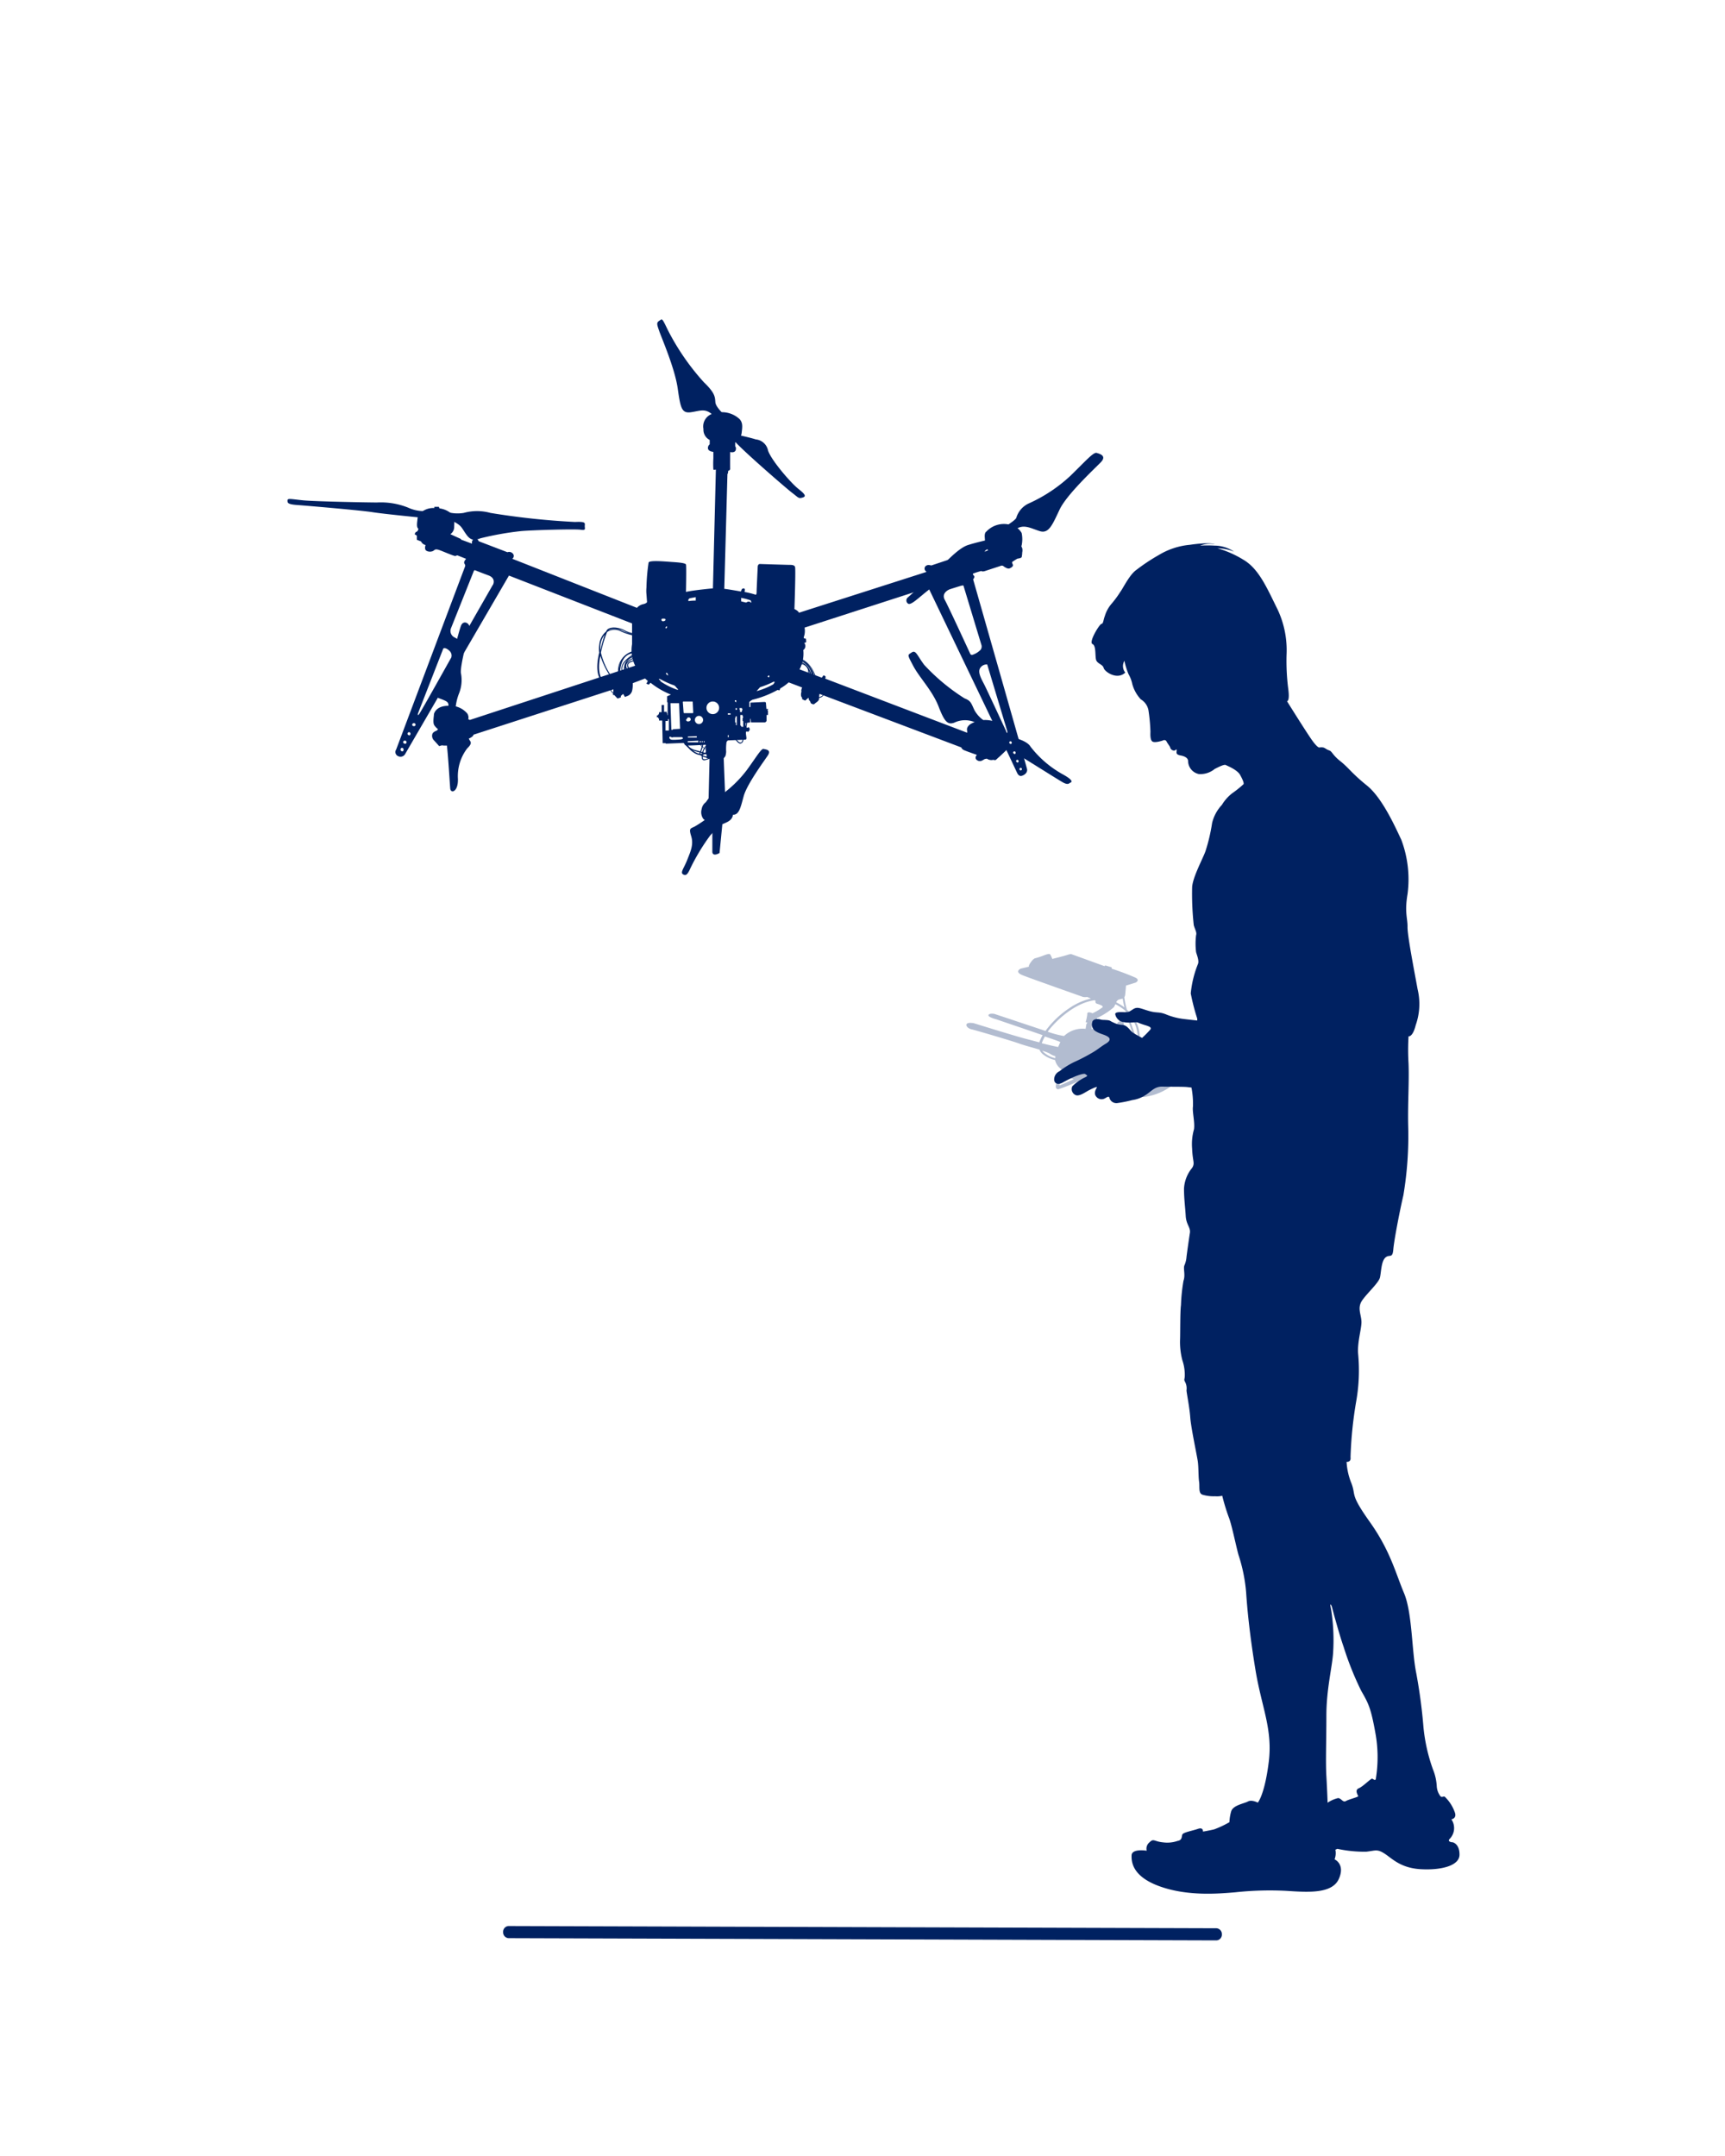 <svg id="Layer_1" data-name="Layer 1" xmlns="http://www.w3.org/2000/svg" viewBox="0 0 240 300"><defs><style>.cls-1{fill:none;}.cls-2{fill:#002161;}.cls-3{fill:#b2bcd0;}</style></defs><rect class="cls-1" width="240" height="300"/><path class="cls-2" d="M70,268.84a.81.81,0,0,0,.74.85l98.51.31a.8.8,0,0,0,.75-.84h0a.81.81,0,0,0-.75-.85L70.74,268a.8.8,0,0,0-.74.84Z"/><path class="cls-3" d="M161,146.59c-.51-.18-2.88-1.44-4.79-2.28l.14-1.59v-.38l-.07-.14.07-.26-.63-.26v.54h-.2l-.15.5-.11,1.18a8.18,8.18,0,0,0-1-.33,16.63,16.63,0,0,0-2.4-.4l.13-.69s.72.11.72.05-.1-.87-.1-.87a9.94,9.94,0,0,0,2.36-1.51,2.74,2.74,0,0,0,.21-.42,6.57,6.57,0,0,1,1.39.92c.49,1.77,1.24,3.73,1.28,3.86a.16.16,0,0,0,.14.09H158a.15.15,0,0,0,.08-.19s-.65-1.7-1.13-3.35a4.74,4.74,0,0,1,1.34,3.44.14.14,0,1,0,.28,0,5.16,5.16,0,0,0-1.78-4,10.4,10.4,0,0,1-.36-1.74.85.85,0,0,0,.12-.39c.07-.67.11-1.23.11-1.23l1.35-.42s.64-.31,0-.67a34.51,34.51,0,0,0-3.34-1.26v-.19l-.9-.27-.09.11-4.61-1.67s-.11-.05-.59.11-2.07.55-2.07.55-.23-.62-.36-.67-.35,0-1,.25-1.09.34-1.09.34a1.58,1.58,0,0,0-.45.42c-.24.3-.47.72-.32.73l-1.17.28s-1,.43.3.94,8.36,3,8.36,3a1.62,1.62,0,0,0,.58,0l.52.23a8.7,8.7,0,0,0-3,1.33,13,13,0,0,0-3.32,3.17l-1.11-.37c-3-1-6-2-6-2s-.71-.13-.82.16,1.07.59,1.07.59,5.35,1.82,6.46,2.21a5.91,5.91,0,0,0-.46,1l-2.1-.55c-1.94-.53-7-2.11-7-2.11s-.8-.16-1,.1.23.66.68.75,5.78,1.66,6.69,2c.54.2,1.76.53,2.75.82a1.71,1.71,0,0,0,.41.59,4.15,4.15,0,0,0,1.76.86,2.13,2.13,0,0,0,1.32,1.51s-.33.54.65.93l.63.24c-.85.39-1.64.73-2,.86a4.11,4.11,0,0,1,.2-.59.24.24,0,0,0-.13-.32.24.24,0,0,0-.31.13c-.25.59-.32,1-.19,1.17a.32.32,0,0,0,.27.14,21.31,21.31,0,0,0,2.82-1.15l.85.3s8.28,2.21,8.41,1.9a8.23,8.23,0,0,0,3.85-1.64C164.44,149.77,161.71,146.85,161,146.59Zm-5.34-7.5c.17-.06.37-.08.54-.14a12.22,12.22,0,0,0,.25,1.23,7.31,7.31,0,0,0-1.15-.71A.71.71,0,0,1,155.64,139.09Zm-10.26,5.14c.68.24,2,.68,2.12.77l-.3.69-.85-.18s-.58-.13-1.43-.35A5.65,5.65,0,0,1,145.38,144.23Zm-.34,2a4.83,4.83,0,0,1,1,.38,2.19,2.19,0,0,0,.77.35,1.32,1.32,0,0,0,0,.29,3.77,3.77,0,0,1-1.54-.76A2.35,2.35,0,0,1,145,146.21Zm6.22-5.13a7,7,0,0,1-.23,1.13l.24.06-.14.2-.11.67a3.75,3.75,0,0,0-3,1,13.18,13.18,0,0,1-2.27-.6c.79-1.14,3.56-4,6.52-4.38l.13.06s-.09.32.16.41,1,.28.81.52A8.43,8.43,0,0,1,152,141S151.29,140.65,151.26,141.08Z"/><path class="cls-2" d="M202,256.34c-.1,0-.61-.11-.34-.43a2.15,2.15,0,0,0,.27-2.76s.84-.1.45-1.05A5.55,5.55,0,0,0,201,250c-.24-.07-.43.17-.62-.1a2.53,2.53,0,0,1-.48-1.29,7.2,7.2,0,0,0-.53-2.4,24.14,24.14,0,0,1-1.32-5.85,73.94,73.94,0,0,0-1-7.51c-.65-3.16-.55-8.43-1.71-11.18s-1.9-5.87-4.74-9.87-1.9-3.61-2.57-5.39a9.24,9.24,0,0,1-.68-3s.65.09.55-.65a55.7,55.7,0,0,1,.8-7.83,24.65,24.65,0,0,0,.26-6.52c-.14-1.64.49-3.54.46-4.51s-.6-1.9.07-2.91,2.34-2.48,2.51-3.25.17-2.21.74-2.74,1,.19,1.11-1.13.89-5.35,1.4-7.54a49.71,49.71,0,0,0,.67-9.68c-.07-3.08.15-6.14.05-8.67a31.56,31.56,0,0,1,0-3.78s.58.15,1-1.56a8.79,8.79,0,0,0,.26-5c-.48-2.65-1.42-7.44-1.4-8.66s-.43-2,0-4.56a15.64,15.64,0,0,0-.87-7.58c-.77-1.61-2.6-5.78-4.77-7.53s-2.53-2.46-3.68-3.37-1.16-1.38-1.57-1.52-.6-.36-.84-.41a1.67,1.67,0,0,0-.53,0s-.24.13-1.15-1.19-3.36-5.25-3.36-5.25.44.07.15-1.9a30.74,30.74,0,0,1-.21-4.55,13.32,13.32,0,0,0-1.25-6.32c-1.49-3-2.6-5.67-4.8-6.94a14.38,14.38,0,0,0-3.57-1.57,6.59,6.59,0,0,1,2.32.47,4.94,4.94,0,0,0-2.73-.84,16.26,16.26,0,0,0-2,0,3.79,3.79,0,0,1,2.06-.18s-.6-.35-3.5.07a10.09,10.09,0,0,0-4.29,1.41,27,27,0,0,0-3.19,2.12c-.92.67-1.82,2.55-2.17,3A14.24,14.24,0,0,1,154.66,84a4.65,4.65,0,0,0-.95,1.74c-.2.49-.2,1.06-.46,1.07s-1.83,2.55-1.25,2.81.29,1.89.56,2.34.87.5,1,1,1.85,1.72,3,.63a1.45,1.45,0,0,1-.12-1.64,9.91,9.91,0,0,0,.57,1.85,4.64,4.64,0,0,1,.53,1.4,5.13,5.13,0,0,0,1.18,2.11,2.25,2.25,0,0,1,1.07,1.55,25.18,25.18,0,0,1,.27,2.9c0,.32-.08,1.24.31,1.44s1.44-.17,1.44-.17a.34.34,0,0,1,.49.14c.17.34.49.68.52.89a.58.58,0,0,0,.52.38c.22,0,.4-.34.37,0s-.12.56.59.69,1,.45,1,.77a1.88,1.88,0,0,0,1.51,1.81A3.14,3.14,0,0,0,169,107c.22-.1,1.27-.69,1.54-.55s1.6.66,2,1.38.55,1.16.47,1.29a15,15,0,0,1-1.6,1.28A6,6,0,0,0,170,112a5.58,5.58,0,0,0-1.36,2.52,24.76,24.76,0,0,1-.91,3.89c-.34,1-1.85,3.74-1.87,5.12a40.16,40.16,0,0,0,.23,5.21c.18.63.45,1,.32,1.4a9.55,9.55,0,0,0,0,2.33c.06.3.47,1.2.26,1.67a14.7,14.7,0,0,0-1,4.09,29.78,29.78,0,0,0,.9,3.5V142s-1.35-.14-2.1-.24a9.35,9.35,0,0,1-2.31-.64c-1-.37-1.16-.12-2.31-.45s-1.58-.63-2.17-.26-.62.46-1.32.43-1.19,0-1.2.27a1.38,1.38,0,0,0,1.21,1.12c.87.17,1.75-.09,2,.08a10.28,10.28,0,0,0,1.14.39c.2.1.82.21.51.59a14.69,14.69,0,0,1-1.12,1.13s-.9-.47-1.28-.73-.75-1-1.42-1.08a2.8,2.8,0,0,1-1.24-.31c-.55-.22-.43-.32-1-.36s-.57,0-.85-.08-1.08-.16-1.16.43a1.1,1.1,0,0,0,.59,1.26c.53.32,1.12.4,1.56.68s.38.62-.26,1-1.15.83-1.81,1.21a26.21,26.21,0,0,1-2.62,1.36,11.17,11.17,0,0,0-2,1.26,1.26,1.26,0,0,0-.74,1.25c.09.52.58.65,1.17.33a16.29,16.29,0,0,1,1.84-.9c.54-.2,1.19-.42,1.34-.27s.48.18-.06.44a6.27,6.27,0,0,0-1.77,1.25.91.91,0,0,0,.5,1.23c.53.18,1.36-.45,1.79-.67s1.27-.63,1.12-.38-.46.79-.09,1.24a.94.94,0,0,0,1.22.25c.35-.19.55-.36.63-.05a1,1,0,0,0,1.09.71,17.77,17.77,0,0,0,2.09-.42,4.35,4.35,0,0,0,1.78-.66c.81-.48,1.29-1.24,2.41-1.21s2.8,0,3.42.06l.62.07a12,12,0,0,1,.21,2.61c-.12.77.29,2.24.14,3.2a7.53,7.53,0,0,0-.26,2.68c.07,1.85.43,2,0,2.69a4.94,4.94,0,0,0-1.13,2.89c0,1.4.17,2.58.24,3.8s.7,1.59.58,2.36-.4,2.72-.47,3.33a3.64,3.64,0,0,1-.3,1.2c-.17.46.17,1.33-.12,2.12a24.3,24.3,0,0,0-.35,3.39c-.13.88-.09,4.07-.13,4.87a10,10,0,0,0,.32,2.8,6.27,6.27,0,0,1,.34,2.1c0,.67-.19.5.08,1a1.92,1.92,0,0,1,.16,1.09c0,.32.42,2.33.52,3.76s.93,5.28,1.05,6.13.07,2.07.18,2.82-.14,1.66.53,1.83a5.45,5.45,0,0,0,1.69.2,3.19,3.19,0,0,0,1-.07,29,29,0,0,0,.88,2.91c.42,1,1,3.93,1.38,5.31a22.65,22.65,0,0,1,1.06,5.17c.14,2.13.47,5.82,1.32,10.94s2.4,8.14,1.83,12.72-1.52,5.65-1.52,5.65-.84-.45-1.37-.16-2.1.52-2.34,1.39a6.2,6.2,0,0,0-.24,1.49,13.86,13.86,0,0,1-2.12,1c-.6.15-1.56.31-1.56.31s.07-.65-.7-.38-2.05.48-2.17.79,0,.77-.67.89a4.38,4.38,0,0,1-2,.2c-1.28-.12-1.31-.6-1.91,0a1.14,1.14,0,0,0-.38,1.16s-2.06-.34-2.1.64.16,3,4,4.35,8,1,10.4.8a44.68,44.68,0,0,1,7.2-.2c3,.2,6.3.41,7.23-1.66s-.59-2.73-.59-2.73a2.4,2.4,0,0,0,.11-1.34l.28-.12a18.14,18.14,0,0,0,4,.4c1.28-.14,1.52-.41,2.56.26s2.2,2,5,2.17,5.41-.45,5.43-2S202.11,256.31,202,256.34Zm-10.56-9c0,.58-.34.23-.52.16s-1.23,1.06-1.87,1.33-.08,1-.08,1.11-1.29.43-1.72.67-.64-.41-1.09-.41a4.47,4.47,0,0,0-1.45.64s-.05-1.62-.17-3.68,0-4.75,0-8.45.83-6.83.94-8.8a27.17,27.17,0,0,0-.29-6c-.27-1.22.1-.39.1-.39s.92,3.54,1.65,5.64a43.07,43.07,0,0,0,2.44,6.1c1,1.75,1.35,2.34,2,6A18.67,18.67,0,0,1,191.45,247.32Z"/><path class="cls-2" d="M100.85,57.79s-1.26-1.1-1.32-1.81,0-1.26-1.6-2.79a33.4,33.4,0,0,1-5-7.24c-.86-1.78-.77-1.59-1.2-1.32s-.33.52,0,1.47,2.15,5.13,2.55,7.89.54,3.56,1.86,3.37,2-.61,3.08.43S100.85,57.79,100.85,57.79Z"/><path class="cls-2" d="M102.56,60.49s1.94.43,2.58.65a1.93,1.93,0,0,1,1.72,1.56c.49,1.41,3.19,4.51,4.2,5.31s1.14,1.07.58,1.23-.55,0-1.41-.65-7.64-6.53-8.16-7.39S102.56,60.49,102.56,60.49Z"/><path class="cls-2" d="M139.83,73.35c.07-.16,1.31-.85,1.56-1.27a3.22,3.22,0,0,1,1.68-2,21.3,21.3,0,0,0,5.8-3.82c2.07-2,3.25-3.38,3.71-3.24s1.45.41.55,1.33-4.72,4.47-5.71,6.56-1.49,3.38-2.74,3-2.25-1.06-3.4-.23S139.83,73.35,139.83,73.35Z"/><path class="cls-2" d="M98.13,113.61c0-.13.86-.81,1-1.15a2.35,2.35,0,0,1,1-1.7,16.34,16.34,0,0,0,3.79-3.63c1.27-1.74,2-3,2.31-2.92s1.13.11.59.92-2.9,4-3.35,5.65-.65,2.72-1.63,2.58-1.82-.48-2.56.29S98.13,113.61,98.13,113.61Z"/><path class="cls-2" d="M137.44,75.12s-1.68.37-2.79.73-2.55,1.82-3.59,2.88-4.74,4.39-4.74,4.39a.54.54,0,0,0,0,.86c.51.41,2.07-1.5,4.21-2.83s6.12-2.1,6.35-3.16-.32-1.42,1-1.7S137.44,75.12,137.44,75.12Z"/><path class="cls-2" d="M137,100.33a4.2,4.2,0,0,1-1.44-1.54c-.46-1-.49-1.27-1.37-1.62a27.93,27.93,0,0,1-5.6-4.65c-1-1.33-1.16-2.12-1.75-1.73s-.64.24.22,1.87,2.68,3.45,3.53,5.66,1.29,2.54,2.17,2.24a3.47,3.47,0,0,1,3.32.17C137.32,101.55,137,100.33,137,100.33Z"/><path class="cls-2" d="M140.94,102.61s1.95.42,2.44,1.29a14.63,14.63,0,0,0,4.42,3.81c1.84,1,1.19,1.16,1.07,1.22s-.27.34-1-.07-5.22-3.26-6-3.7-.16-.58-.16-.58-.53-1.09-.55-1.15S140.94,102.61,140.94,102.61Z"/><path class="cls-2" d="M98.19,114a17.14,17.14,0,0,1-1.52,1c-.61.32-.86.2-.5,1.37s-.11,2.14-.56,3.29-1,1.74-.58,2,.65,0,1.06-.92a29.08,29.08,0,0,1,2.73-4.5c.6-.64,1.17-1.26,1.15-1.78S98.19,114,98.19,114Z"/><path class="cls-2" d="M65,102a2.84,2.84,0,0,0,.34,1c.21.28.31.52-.34,1.14a6.37,6.37,0,0,0-1.29,4.23c.06,1.84-1,2.09-1.07,1.35s-.34-5.58-.55-6.6S65,102,65,102Z"/><path class="cls-2" d="M63.36,98.9a7.34,7.34,0,0,1,.52-2.45,5,5,0,0,0,.24-2.83c-.09-1.1,1-5.09,1.2-6s-.83-1.41-1.17-.58-1.38,5.28-2,6.56-2.3,3.1-1.07,3.56,1.44.53,1.25,1.38S63.36,98.9,63.36,98.9Z"/><path class="cls-2" d="M62.11,71.21a5.35,5.35,0,0,0,2.41.16,6.94,6.94,0,0,1,3.71,0A104.85,104.85,0,0,0,80,72.63c1.52-.07,1.38.14,1.36.53s.23.67-.58.55-6.72.05-8.28.19a42,42,0,0,0-5.64,1c-.71.25-1.29.46-2-.55s-.59-1.14-1.7-1.76S62.11,71.21,62.11,71.21Z"/><path class="cls-2" d="M59.44,71.1a5.26,5.26,0,0,1-2.67-.47,10.18,10.18,0,0,0-4.33-.71c-1.22,0-8.65-.14-10.26-.3S40,69.3,40,69.62s-.05.55,1.33.65,8.95.75,10.5,1,7.4.82,7.4.82Z"/><path class="cls-2" d="M84.53,95.15A1,1,0,0,1,84,95c-1.36-.82-.79-3.46-.72-3.76,0-.14.07-.28.1-.43a3.6,3.6,0,0,1,0-1.08,2.67,2.67,0,0,1,.95-1.86,1.31,1.31,0,0,1,.09-.17c.39-.59,1.74-.42,2.46,0a4.82,4.82,0,0,0,1.38.46.07.07,0,1,1,0,.13,4.35,4.35,0,0,1-1.42-.47c-.62-.34-1.78-.5-2.2-.12a2,2,0,0,1,1.75,0,8.15,8.15,0,0,0,2.42.71s.07,0,.06.08a.07.07,0,0,1-.07.06,8.26,8.26,0,0,1-2.47-.72,1.82,1.82,0,0,0-1.67,0,1.37,1.37,0,0,0-.2.13,17.8,17.8,0,0,0-.86,2.85A10,10,0,0,0,85,94a0,0,0,0,0,0,0s.13.83-.22,1.07A.44.44,0,0,1,84.53,95.15Zm-1-4q0,.09,0,.15c-.25,1-.39,3,.65,3.61.26.15.45.19.57.1s.2-.7.16-.91A10.74,10.74,0,0,1,83.49,91.11Zm.69-2.94a2.74,2.74,0,0,0-.68,1.57,3.4,3.4,0,0,0,0,.71A18.35,18.35,0,0,1,84.18,88.17Z"/><path class="cls-2" d="M86.11,94.56c-.08,0-.08,0-.12-1.21a2.8,2.8,0,0,1,2.12-2.75.09.09,0,0,1,.09.06s0,.07-.06.08l-.29.1a.07.07,0,0,1,.07,0,.06.06,0,0,1,0,.08c-1.79.33-1.65,2.92-1.65,2.94h0s0,.14,0,.29,0,.35-.09.35Zm.27-2.45a2.22,2.22,0,0,0-.25.94,3.58,3.58,0,0,1,.11-.53A2.83,2.83,0,0,1,86.38,92.11Z"/><path class="cls-2" d="M86.59,93.43a.07.07,0,0,1-.07,0c-.38-1.06.9-1.93,1.38-2.26l.16-.11,0,0a.08.08,0,0,1,.1,0c0,.07,0,.11-.21.25-.46.31-1.68,1.13-1.33,2.09a.06.06,0,0,1,0,.09Z"/><path class="cls-2" d="M86.84,93.43h0a.08.08,0,0,1,0-.08v-.07a1.78,1.78,0,0,1,1.34-2,.09.09,0,0,1,.09.06s0,.07-.06.08c-.83.19-1.24.82-1.23,1.87v.1A.08.08,0,0,1,86.84,93.43Z"/><path class="cls-2" d="M87.09,93.08a.07.07,0,0,1-.06,0,.78.78,0,0,1,0-.68c.26-.61,1.28-.92,1.33-.94a.07.07,0,0,1,.08,0,.08.08,0,0,1,0,.09s-1,.3-1.24.85a.62.62,0,0,0,0,.56.07.07,0,0,1,0,.1Z"/><path class="cls-2" d="M87.48,93.25h0a.08.08,0,0,1,0-.06l0-.06a.78.78,0,0,1-.19-.76c.14-.31.61-.49,1.44-.57a.07.07,0,0,1,.07.06.06.06,0,0,1-.06.08c-1,.09-1.24.31-1.33.49s.08.48.18.62.07.11.06.15A.08.08,0,0,1,87.48,93.25Z"/><path class="cls-2" d="M85.46,96.56h0a.9.9,0,0,1-.51-.5,1.45,1.45,0,0,1,.09-1s0,0,.09,0a.08.08,0,0,1,0,.1,1.35,1.35,0,0,0-.08.9.78.78,0,0,0,.44.41.07.07,0,0,1,0,.09A.05.05,0,0,1,85.46,96.56Z"/><path class="cls-2" d="M113.78,97.09a.06.06,0,0,1-.06,0,.07.07,0,0,1,0-.08l.08,0c.19,0,.71-.09.8-.55a.06.06,0,0,1,.08-.06.07.07,0,0,1,0,.08c-.11.57-.72.65-.92.67h-.07Z"/><path class="cls-2" d="M113.55,94.42a.06.06,0,0,1-.06,0h0c-.15-.5-.73-2.15-2-2.59a.07.07,0,0,1-.05-.09.09.09,0,0,1,.09,0c1.3.46,1.91,2.16,2.06,2.68h0a.08.08,0,0,1,0,.09Z"/><path class="cls-2" d="M113.25,94.42a.06.06,0,0,1-.06-.06A3.35,3.35,0,0,0,111.5,92a.08.08,0,0,1,0-.09.07.07,0,0,1,.09,0,3.41,3.41,0,0,1,1.77,2.42.07.07,0,0,1,0,.08Z"/><path class="cls-2" d="M112.75,94a.07.07,0,0,1-.07-.07,2.06,2.06,0,0,0-1.47-1.8.07.07,0,0,1,0-.08.07.07,0,0,1,.09,0,2.2,2.2,0,0,1,1.57,1.92.08.08,0,0,1-.07.08Z"/><path class="cls-2" d="M112.39,93.82h0a.06.06,0,0,1,0-.09,1,1,0,0,0-.82-1.29.08.08,0,0,1-.05-.09s.06-.06.09,0a1.2,1.2,0,0,1,.91,1.47A.07.07,0,0,1,112.39,93.82Z"/><path class="cls-2" d="M113,94.12h0a.07.07,0,0,1-.07-.07,2.78,2.78,0,0,0-1.57-2.28.08.08,0,0,1,0-.1s.06,0,.09,0a3,3,0,0,1,1.65,2.41A.07.07,0,0,1,113,94.12Z"/><path class="cls-2" d="M103,103.47c-.17,0-.37-.15-.63-.49a.07.07,0,0,1,0-.1.06.06,0,0,1,.09,0c.23.3.41.44.53.44s.16,0,.26-.18a15.31,15.31,0,0,0,.59-2.82.07.07,0,1,1,.13,0,14.68,14.68,0,0,1-.61,2.88A.49.49,0,0,1,103,103.47Z"/><path class="cls-2" d="M97.54,105.08a1.86,1.86,0,0,1-.91-.29,3.07,3.07,0,0,1-1.39-1.7.07.07,0,0,1,.05-.08.06.06,0,0,1,.08,0,3.08,3.08,0,0,0,1.33,1.62c.78.44,1.12.25,1.4.1a1.06,1.06,0,0,1,.25-.11c.1,0,.11-.06.11-.07a.28.28,0,0,0-.12-.21s-1.42-.6-1.1-1.58a.08.08,0,0,1,.09,0,.06.06,0,0,1,0,.09c-.28.85,1,1.41,1,1.41a.45.45,0,0,1,.21.34.25.25,0,0,1-.22.21.88.88,0,0,0-.21.09A1.21,1.21,0,0,1,97.54,105.08Z"/><path class="cls-2" d="M98.93,105.54h0c-.15,0-1.4-.19-1.58-.58a.25.25,0,0,1,0-.27,5.69,5.69,0,0,0,.48-2.15.07.07,0,1,1,.14,0,5.67,5.67,0,0,1-.51,2.23.13.13,0,0,0,0,.13c.12.24,1,.43,1.47.5a.06.06,0,0,1,.06.07A.07.07,0,0,1,98.93,105.54Z"/><path class="cls-2" d="M98.79,105.09a3.8,3.8,0,0,1-.8-.2c-.33-.1-.75-.22-1.25-.35A2.72,2.72,0,0,1,95,103.1a.07.07,0,0,1,0-.09.06.06,0,0,1,.09,0,2.67,2.67,0,0,0,1.63,1.36c.5.12.92.25,1.26.35a3.58,3.58,0,0,0,.79.19.07.07,0,0,1,.09,0,.08.08,0,0,1,0,.1A.22.22,0,0,1,98.79,105.09Z"/><path class="cls-2" d="M98,105.79a.46.46,0,0,1-.21-.05.3.3,0,0,1-.14-.27,2.14,2.14,0,0,1,.47-1.6,1.41,1.41,0,0,0,.34-.8.07.07,0,0,1,.07-.07.08.08,0,0,1,.07.07,1.43,1.43,0,0,1-.39.89,2,2,0,0,0-.42,1.51.15.15,0,0,0,.07.15c.25.14,1.1-.27,1.58-.56a.06.06,0,0,1,.09,0,.07.07,0,0,1,0,.09A4.21,4.21,0,0,1,98,105.79Z"/><path class="cls-2" d="M142.89,107c-.1-.47-7.5-26.39-7.5-26.39s.27-.28.13-.47-.24-.26-.1-.34a10.48,10.48,0,0,1,1.12-.35s.1.14.52,0l2.14-.7a.4.4,0,0,1,.37,0c.16.13.62.45.89.34s.54-.3.46-.51-.16-.34-.06-.41.6-.4.69-.43.55-.06.6-.24a3.14,3.14,0,0,0,.07-.62,1.33,1.33,0,0,0,0-.61c-.08-.18-.15-.27-.08-.37a4.19,4.19,0,0,0,0-1.74,2.36,2.36,0,0,0-1.74-1.17,3.36,3.36,0,0,0-3.19,1s-.25.11-.2.77.08,1.47.26,1.6a.56.56,0,0,1,.2.22L135,77.5s-.6-.5-.89-.49-.56.32-.93.46-3.46,1.16-3.56,1.2-.39-.13-.67,0a.47.47,0,0,0-.08.85v.07l-17.71,5.67s-.07-.25-.63-.51c0,0,.2-5.66.08-5.89s-.38-.26-.74-.26-4.06-.12-4.06-.12-.37-.08-.39.4-.15,3.2-.15,3.37,0,.53-.14.5a13.06,13.06,0,0,0-1.54-.38s.1-.36,0-.45a.29.29,0,0,0-.43.18c-.08.25-.09.2-.09.2s-2.11-.37-2.3-.36l.44-16s.1,0,.09-.41c0,0,.3-.09.29-.31s0-2.32,0-2.32.81.22.8-.49a.37.37,0,0,0-.1-.29l0-.56a1.81,1.81,0,0,0,.89-1.27c.1-.85.21-1.46-.31-2a3.61,3.61,0,0,0-3.44-.79,1.86,1.86,0,0,0-1.56,2.2,1.6,1.6,0,0,0,.87,1.52l0,.61a.63.63,0,0,0-.24.59c.07.36.57.44.75.46l0,.9a13.44,13.44,0,0,0,0,1.56c.06.06.35,0,.35,0l-.41,16.53s-2.58.23-3.75.49c0,0,.08-3.6,0-3.81s-1-.29-1.92-.35-3.13-.28-3.28.07a27.4,27.4,0,0,0-.3,3.49,4.56,4.56,0,0,0,0,.91s.07.91.08,1.07-.33.29-.55.33a1.6,1.6,0,0,0-.85.51L71.27,77.75a.47.47,0,0,0,.09-.71.68.68,0,0,0-.76-.2l-4-1.53s-.14-.46-.55-.34-.4.45-.38.68l-1.54-.57V75l-1.47-.67a1.23,1.23,0,0,0,.53-.93c0-.63.13-1.38-.23-1.78a3.13,3.13,0,0,0-1.82-.88l-.08-.22h-.63v.17a2.67,2.67,0,0,0-2.23,1,2.89,2.89,0,0,0-.13.69c-.05.44-.14,1,.15,1.21a1.18,1.18,0,0,1-.13.3.53.53,0,0,1-.25.15l-.16.28.32.22v.57l.58.23a.91.91,0,0,0,.63.5s-.22.57.11.79a1,1,0,0,0,1,0c.14-.1.23-.29.78-.1s2.07.87,2.25.83a1.57,1.57,0,0,0,.27-.09l1.23.49s-.35.38-.26.6.2.26.09.53-9.56,25.4-9.56,25.4a.62.62,0,0,0,.26.92.74.74,0,0,0,1-.31l4.49-7.73,9.94-17.08,17.13,6.66s0,.57,0,.94,0,1.73,0,1.94a4.83,4.83,0,0,0,.43,3l-23,7.55-.22-.1a1,1,0,0,0-.14-.8,3.12,3.12,0,0,0-2.64-1.07c-1.64,0-2,1-2,1.23s-.19,1.16.07,1.5a2.36,2.36,0,0,0,.51.53l-.19.2s-.52.15-.61.48a.89.89,0,0,0,.23.87c.22.23.72.8.72.8l.38-.11a2.83,2.83,0,0,0,.91,0c.21-.1.59.37,1,.23s.51-.28.35-.49l-.16-.22s2.19-.37,2.3-1l19.47-6.31-.07.79.18,0,.46.49.46-.16,0-.2.32-.29.25.43s.37-.14.51-.21a1.12,1.12,0,0,0,.48-.62,4.25,4.25,0,0,0,.1-1.09l1.71-.65s.27.25.35.31-.18.4-.18.4l.34.15.25-.27a11,11,0,0,0,2.84,1.65l-.54.24v.78l.08.09,0,1.74h-.06v-.24h-.06l0-.22h-.38l0-.94-.34,0v1l-.34,0-.06.32-.11,0v.13l-.15,0v.26l.19,0,0,.16h.11v.29l.44,0,.07,3.15h.42v.07l2.47-.1a.45.45,0,0,1,.2.28s0,0,.16.06,2.75-.09,2.75-.09v1.11l.12.14s0,.64,0,.62a2.67,2.67,0,0,1,.4,0l-.13,5.58-.39.55a1.43,1.43,0,0,0-.57.92,1.61,1.61,0,0,0,.21,1.38,3.39,3.39,0,0,0,1.27.77c0,1.12,0,3.33,0,3.85.07.72,1,.14,1,.14l.39-4c.71-.31,1.34-.52,1.47-1.27a4.83,4.83,0,0,0-.5-2.31c-.09-.09-.58-.5-.58-.5l-.2-5.09.23-.3a2.71,2.71,0,0,0,.11-.6,7.23,7.23,0,0,1,.05-1.36c.09-.15.14-.24.31-.24l2.33-.1s.15,0,.13-.26-.15-.84,0-.87.24.09.29,0,.19-.14.16-.35-.15-.28-.24-.21-.18,0-.2,0,0-.21-.08-.22a.07.07,0,0,1-.06,0v-.4l.65-.09v-.51l.06,0,.06.51,1.93,0s.22-.08.23-.24v-.79l.2,0v-.64l-.09,0v-.07l.1,0v-.13l-.23,0-.07-.86s0-.13-.29-.11l-1.87.09s0,0,0,.11,0,.5,0,.5h-.15l0-.7a2.19,2.19,0,0,1,.43-.31A14,14,0,0,0,108.19,96s.28.11.3,0a1.14,1.14,0,0,1,.07-.21,6.63,6.63,0,0,0,1.17-.84l1.87.71s-.18.4-.09.56c0,0-.2.62.09.86l0,0,0,.21.43.2s.47-.45.48-.37,0,.3.13.38.08.32.26.41.33.14.46,0,.58-.34.59-.66a4.42,4.42,0,0,1,.07-.7L133.74,104a.71.71,0,0,0,.34.36c.25.13,1.81.67,1.81.67a.18.18,0,0,1-.06.13.4.4,0,0,0,0,.52.7.7,0,0,0,.66.21,2.54,2.54,0,0,0,.49-.26c.06,0,.32-.12.43,0a1.12,1.12,0,0,0,.53.13c.17,0,.23-.06.42,0s.3-.14.6-.39,1.06-1,1.06-1l1.5,3.19s.22.51.62.4S143,107.5,142.89,107Zm-86.95-2.47a.21.21,0,0,1-.21-.21.21.21,0,1,1,.41,0A.2.2,0,0,1,55.94,104.56Zm.41-1.06a.21.21,0,1,1,0-.41.2.2,0,0,1,.21.2A.21.21,0,0,1,56.35,103.5Zm.56-1.17a.21.21,0,0,1-.21-.21.21.21,0,0,1,.21-.21.2.2,0,0,1,.2.21A.21.21,0,0,1,56.91,102.33Zm.65-1.26a.2.2,0,0,1-.21-.2.21.21,0,0,1,.21-.21.21.21,0,1,1,0,.41Zm5.18-9.47S58.59,99,58.32,99.36s-.17-.08-.17-.08l3.51-9c0-.09.32-.24.85.26A.88.88,0,0,1,62.74,91.6Zm5.84-10.21s-4.12,7.19-4.27,7.48-.54.15-.54.15l-.47-.27a1,1,0,0,1-.55-1.31l3.19-8s.11-.08.11-.08.76.31,1.9.73S68.58,81.39,68.58,81.39ZM96,83.24l.8-.15v.48s-.6,0-.89.06S95.8,83.27,96,83.24Zm-3,10.66c-.09.19-.32-.12-.32-.12C92.59,93.44,93,93.72,92.9,93.9Zm-.2-6.73c0,.29-.15.3-.2.22S92.7,87.17,92.7,87.17Zm-.53-1.09c.15,0,.29,0,.32.11s-.07.2-.22.24-.29,0-.32-.1S92,86.12,92.17,86.08Zm-.31,8.7c-.67-.55,0-.23,0-.23a12.41,12.41,0,0,0,1.64.75c.38.08.46.36.61.48s.21.29-.11.15A9.42,9.42,0,0,1,91.86,94.78Zm1.52,3.07h1l.14,3.56-1,.06,0,.08H93.4l0-.08-.12-3.62Zm-.42,3.8h-.47v-1.33h.34v-.25l.07,0,.06,0Zm1.73,1.23s-.77.07-1.18.06-.48-.19-.48-.32.09-.15.26-.05a.27.27,0,0,0,.28,0l1.12,0a.2.2,0,0,1,.23.19C94.92,102.87,94.69,102.88,94.69,102.88Zm.41-3.65s-.08,0-.09-.08L95,97.7a.09.09,0,0,1,.08-.09l1.21,0a.08.08,0,0,1,.09.08l.07,1.45a.09.09,0,0,1-.09.09Zm1.74,3.21v.19l-1.24,0v-.14Zm-1.39-2.34a.28.28,0,0,1,.27-.28.29.29,0,0,1,.28.28.28.28,0,0,1-.28.27A.27.27,0,0,1,95.45,100.1Zm1.61,3.19-1.48,0v-.16l1.48-.07Zm.35,0h-.17v-.16h.17Zm.3,0h-.17v-.16h.17Zm-.56-2.54a.57.57,0,0,1,0-1.14.57.57,0,0,1,0,1.14Zm.78,2.54h-.17v-.16h.17Zm1.14-3.92a.88.88,0,0,1,0-1.76.88.88,0,0,1,0,1.76Zm2.22,3.2h-.13v-.27h.13Zm.25-3.13h-.38v-.18l.38,0Zm.6-2h.2v.29l-.2-.14Zm.3,1.11v.2h-.21v-.2Zm-.15,2.34,0-.36s-.11,0-.11,0,0-.66,0-.66l.06,0,0-.19.17,0,0,1.24Zm.49-2.36.36,0,0,.14h.06v.16l-.08,0v.25h-.26v-.3h-.06Zm.24,2.58V101l-.12-.07,0-1.44h.32v.2h.07v.18l-.07,0v.44l.09.05,0,.79Zm1.34-17.26c-.27-.31-.65,0-.65,0l-.69-.17,0-.49a9.07,9.07,0,0,1,1.35.36v.13l.1.11Zm2.45,10.18c.06-.11.16,0,.14.09s0,.13-.14.1S106.81,94.08,106.81,94.08Zm.77,1.14a10.08,10.08,0,0,1-2.42,1l.49-.55a11.67,11.67,0,0,0,1.83-.74C108,94.74,107.58,95.22,107.58,95.22ZM132.13,82s1.31-.42,1.62-.5.3,0,.3,0l2.5,8.26a.75.75,0,0,1-.14.68,2.81,2.81,0,0,1-1.15.69A.27.27,0,0,1,135,91s-3-6.52-3.55-7.53S132.13,82,132.13,82ZM135,100.77s-.52.34-.46.8,0,.38,0,.38l-19.73-7.52s.12-.26,0-.35-.25-.14-.32,0a.75.75,0,0,1-.17.21l-3.08-1.15a4.62,4.62,0,0,0,.52-2.69.67.67,0,0,0,.12-1s.32,0,.29-.21,0-.4-.15-.4-.2,0-.19-.19a2.52,2.52,0,0,0,.11-1.32l17.22-5.57,8.9,18.55A4,4,0,0,0,135,100.77Zm5,1s-2.6-5.6-3-6.4-1-1.76-.65-2.38a1.06,1.06,0,0,1,1-.53l2.8,9.31C140.19,102.24,140,101.81,140,101.81Zm.59,1.72a.17.17,0,0,1-.17-.17.17.17,0,1,1,.34,0A.17.17,0,0,1,140.57,103.53Zm.54,1.4a.18.18,0,0,1-.17-.17.17.17,0,0,1,.17-.17.16.16,0,0,1,.17.17A.17.17,0,0,1,141.11,104.93Zm.41,1.18a.18.18,0,0,1-.17-.17.17.17,0,0,1,.17-.17.16.16,0,0,1,.17.17A.17.17,0,0,1,141.52,106.11Zm.47,1.12a.17.17,0,1,1,0-.34.17.17,0,1,1,0,.34Z"/></svg>